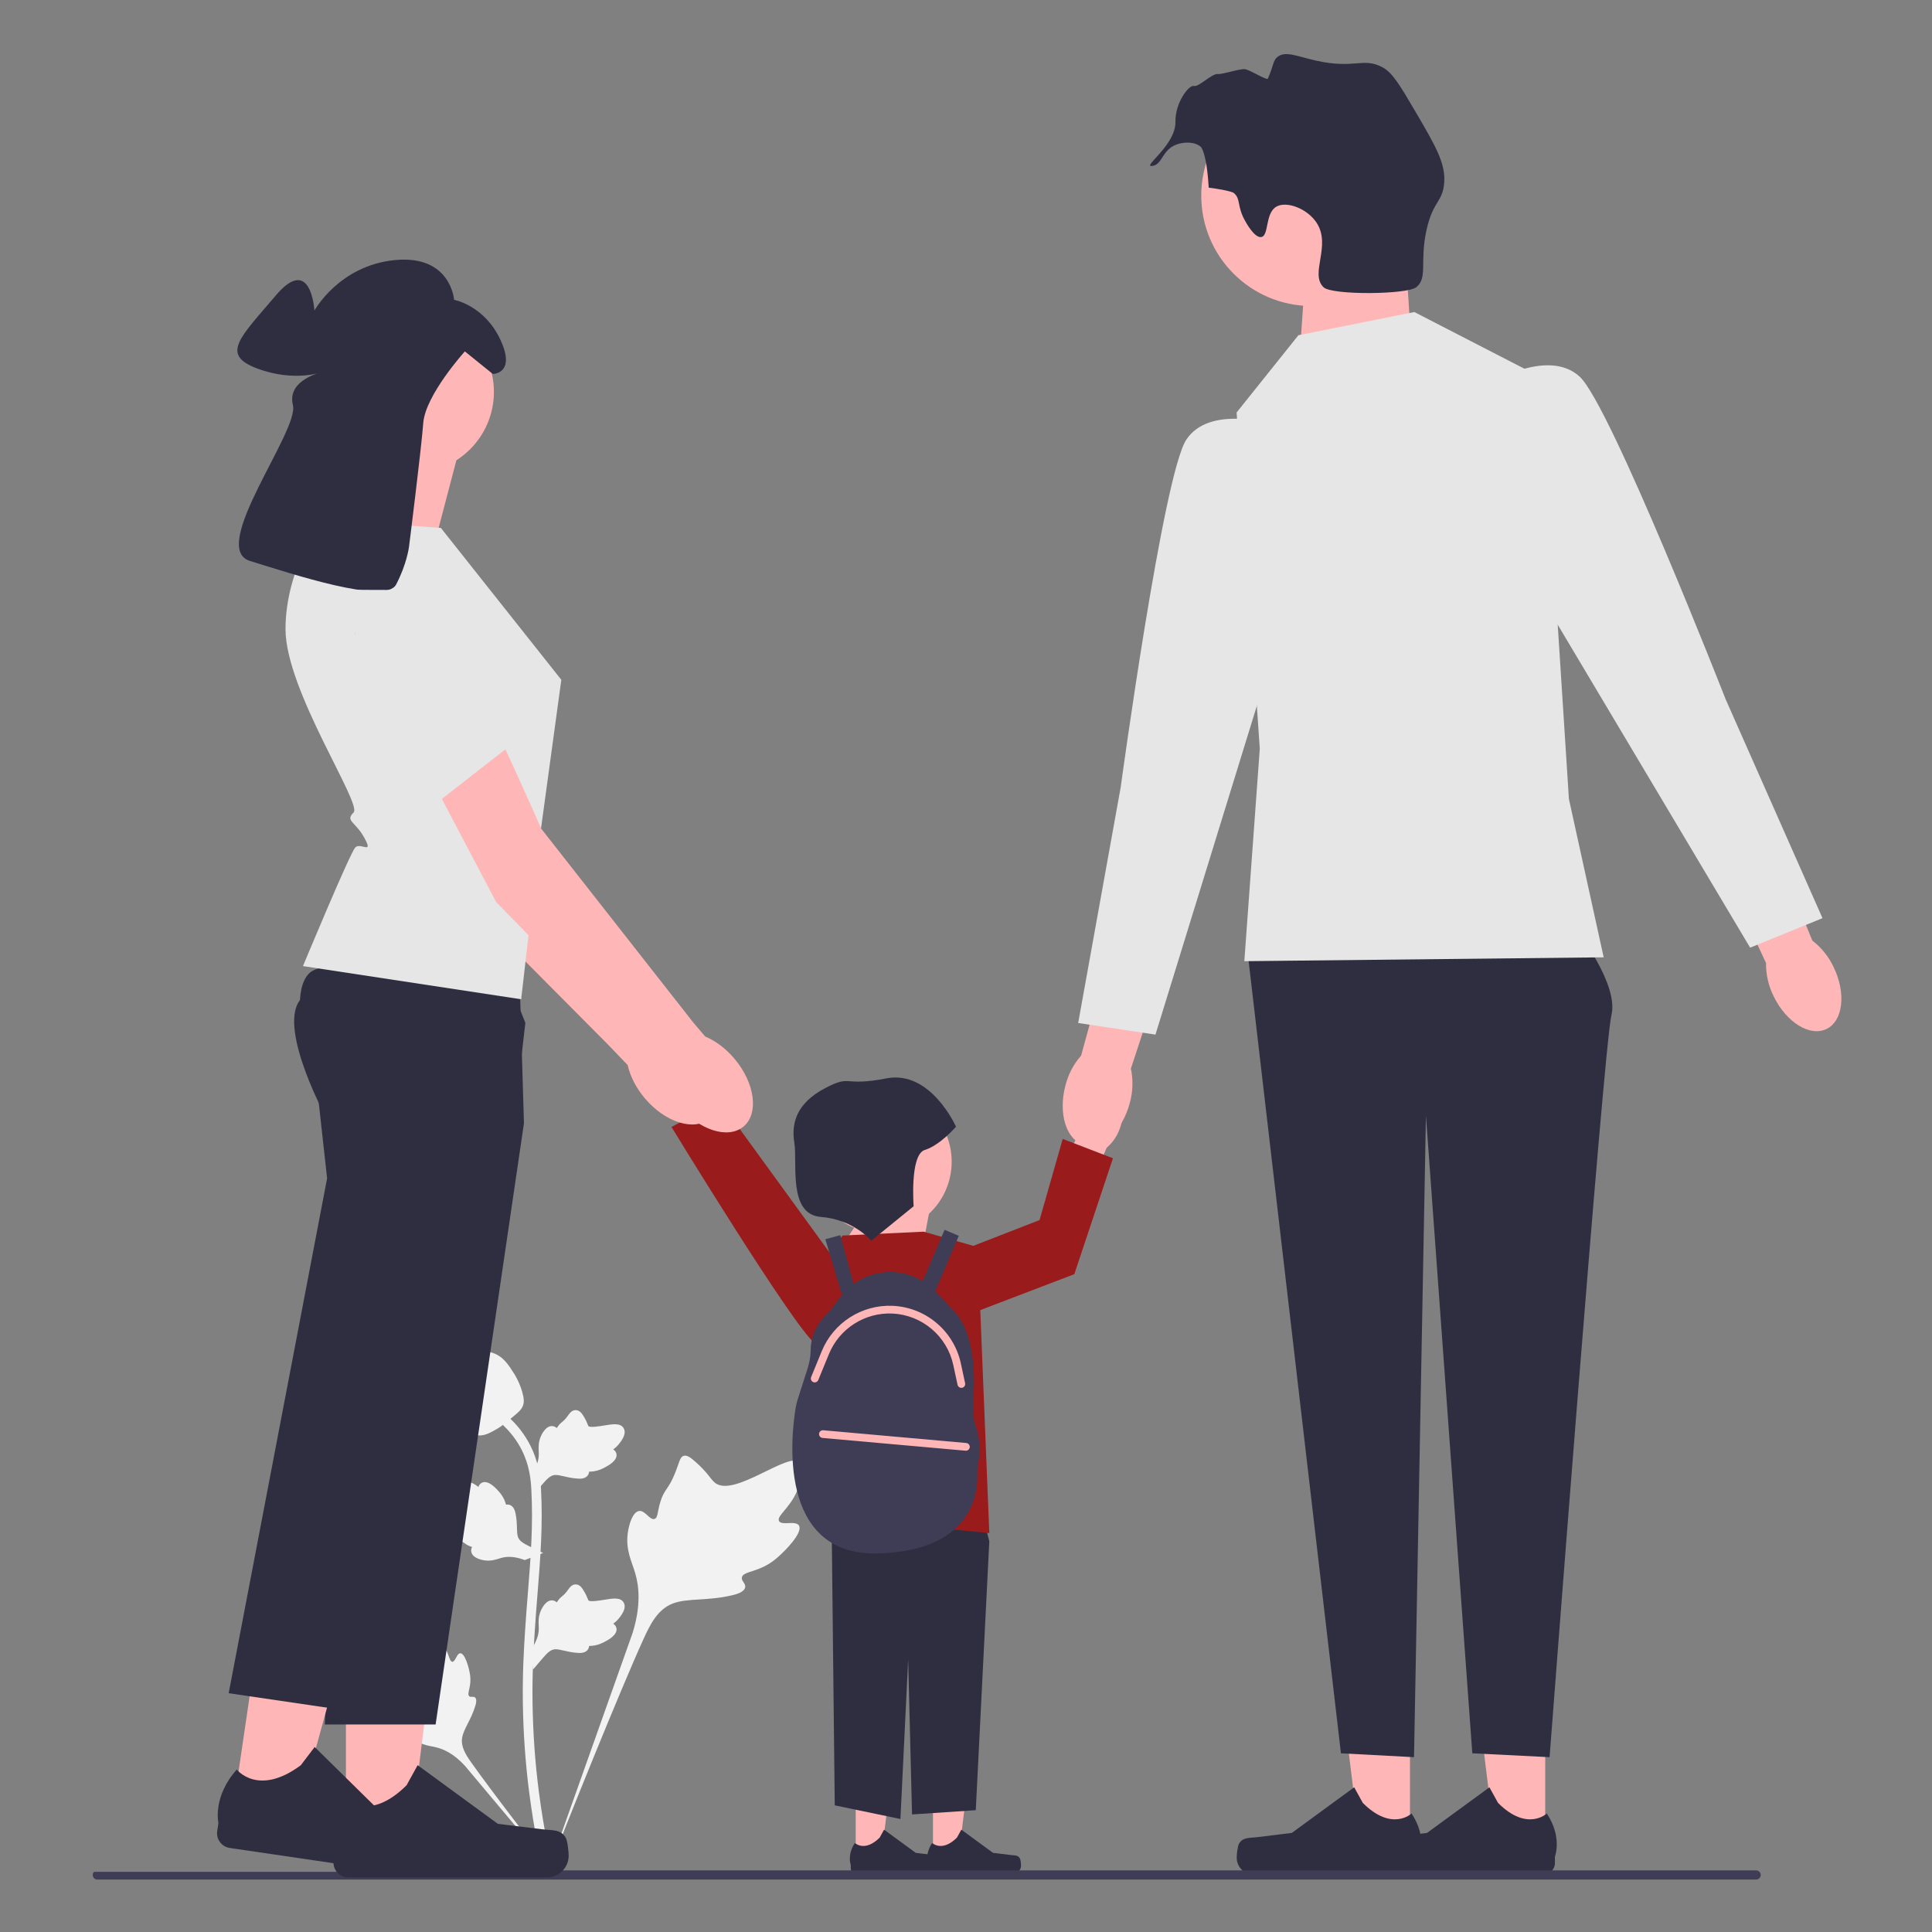 <?xml version="1.0" encoding="UTF-8"?> <svg xmlns="http://www.w3.org/2000/svg" xmlns:xlink="http://www.w3.org/1999/xlink" width="500px" height="500px" viewBox="0 0 500 500" version="1.1"><rect x="0" y="0" width="500" height="500" fill="#808080" stroke="none"/><title>Families</title><g id="Families" stroke="none" stroke-width="1" fill="none" fill-rule="evenodd"><g id="undraw_family_6gj8" transform="translate(24, 14)" fill-rule="nonzero"><g id="Group" transform="translate(77.642, 335.676)" fill="#F2F2F2"><path d="M105.133,45.147 C104.288,43.724 100.636,45.248 99.964,43.956 C99.295,42.668 102.689,40.707 104.628,36.226 C104.977,35.418 107.181,30.326 105.55,28.754 C102.458,25.776 88.31,38.067 83.359,34.045 C82.272,33.162 81.513,31.4 78.224,28.539 C76.916,27.401 76.125,26.887 75.36,27.078 C74.273,27.349 74.187,28.803 73.022,31.662 C71.275,35.949 70.242,35.691 69.224,39.111 C68.468,41.65 68.641,43.127 67.752,43.414 C66.494,43.821 65.335,41.128 63.741,41.369 C62.114,41.615 61.13,44.751 60.819,47.099 C60.236,51.505 61.854,54.413 62.751,57.47 C63.726,60.792 64.304,65.845 62.053,72.997 L39.776,135.763 C44.694,122.884 58.935,87.578 64.918,74.458 C66.646,70.671 68.553,66.829 72.469,65.313 C76.24,63.853 81.418,64.725 88.02,63.134 C88.791,62.949 90.93,62.404 91.199,61.146 C91.422,60.105 90.164,59.525 90.357,58.55 C90.616,57.243 93.091,57.227 96.132,55.719 C98.277,54.656 99.613,53.391 100.762,52.304 C101.108,51.976 106.257,47.042 105.133,45.147 L105.133,45.147 L105.133,45.147 Z" id="Path"></path><path d="M17.488,78.19 C16.545,78.194 16.239,80.426 15.412,80.383 C14.587,80.34 14.603,78.108 12.963,75.864 C12.668,75.459 10.804,72.908 9.562,73.255 C7.208,73.914 9.159,84.404 5.756,85.673 C5.009,85.952 3.925,85.816 1.572,86.605 C0.636,86.918 0.156,87.158 0.029,87.589 C-0.152,88.201 0.537,88.663 1.604,90.059 C3.204,92.154 2.779,92.586 4.164,94.072 C5.192,95.176 5.967,95.517 5.851,96.037 C5.688,96.772 4.032,96.563 3.69,97.415 C3.342,98.285 4.597,99.672 5.66,100.502 C7.654,102.06 9.548,102.105 11.307,102.547 C13.219,103.027 15.866,104.201 18.727,107.369 L43.105,136.413 C38.203,130.283 24.983,113.107 20.27,106.384 C18.91,104.444 17.575,102.399 17.961,100.04 C18.332,97.768 20.254,95.478 21.378,91.779 C21.509,91.347 21.859,90.14 21.32,89.645 C20.873,89.235 20.225,89.685 19.803,89.309 C19.236,88.805 19.942,87.585 20.079,85.658 C20.176,84.298 19.941,83.278 19.739,82.4 C19.678,82.136 18.742,78.185 17.488,78.19 L17.488,78.19 L17.488,78.19 Z" id="Path"></path><path d="M36.287,82.41 L35.719,77.342 L35.979,76.958 C37.179,75.181 37.791,73.446 37.798,71.799 C37.799,71.537 37.787,71.275 37.775,71.008 C37.726,69.951 37.665,68.637 38.35,67.105 C38.734,66.251 39.814,64.274 41.436,64.518 C41.873,64.58 42.203,64.78 42.454,65.015 C42.491,64.956 42.529,64.898 42.569,64.834 C43.074,64.063 43.475,63.733 43.86,63.415 C44.156,63.17 44.462,62.918 44.942,62.321 C45.152,62.059 45.316,61.829 45.454,61.636 C45.874,61.051 46.422,60.353 47.389,60.365 C48.422,60.414 48.962,61.269 49.321,61.834 C49.961,62.842 50.251,63.569 50.443,64.051 C50.513,64.227 50.592,64.425 50.633,64.487 C50.965,64.976 53.671,64.518 54.69,64.352 C56.98,63.97 58.961,63.64 59.777,65.084 C60.362,66.116 59.927,67.482 58.447,69.251 C57.985,69.802 57.495,70.22 57.059,70.548 C57.42,70.764 57.743,71.094 57.874,71.613 L57.874,71.613 C58.182,72.841 57.126,74.072 54.737,75.276 C54.143,75.577 53.344,75.979 52.225,76.172 C51.697,76.263 51.222,76.285 50.816,76.297 C50.808,76.532 50.753,76.786 50.609,77.048 C50.19,77.819 49.316,78.186 47.999,78.098 C46.551,78.022 45.358,77.746 44.305,77.503 C43.387,77.293 42.595,77.114 41.973,77.156 C40.821,77.249 39.932,78.171 38.89,79.368 L36.287,82.41 L36.287,82.41 L36.287,82.41 Z" id="Path"></path><path d="M38.921,52.234 L34.162,54.069 L33.725,53.915 C31.702,53.205 29.868,53.053 28.273,53.464 C28.02,53.529 27.77,53.607 27.515,53.687 C26.505,54.002 25.249,54.395 23.593,54.121 C22.67,53.966 20.483,53.423 20.308,51.792 C20.257,51.354 20.367,50.983 20.531,50.681 C20.465,50.66 20.398,50.639 20.326,50.616 C19.453,50.322 19.031,50.019 18.626,49.727 C18.314,49.503 17.993,49.271 17.293,48.958 C16.987,48.821 16.723,48.721 16.501,48.636 C15.828,48.378 15.015,48.025 14.781,47.087 C14.567,46.076 15.256,45.336 15.712,44.846 C16.525,43.971 17.154,43.506 17.572,43.198 C17.724,43.086 17.896,42.958 17.945,42.904 C18.334,42.458 17.205,39.957 16.786,39.013 C15.836,36.896 15.014,35.063 16.203,33.908 C17.054,33.08 18.485,33.154 20.572,34.137 C21.221,34.444 21.751,34.812 22.178,35.15 C22.295,34.746 22.533,34.35 23.001,34.092 L23.001,34.092 C24.112,33.482 25.57,34.191 27.341,36.197 C27.783,36.695 28.373,37.366 28.844,38.4 C29.066,38.887 29.208,39.341 29.322,39.731 C29.552,39.679 29.812,39.668 30.102,39.74 C30.954,39.951 31.53,40.703 31.779,41.999 C32.073,43.419 32.108,44.643 32.141,45.723 C32.17,46.665 32.198,47.476 32.396,48.067 C32.779,49.158 33.896,49.783 35.318,50.488 L38.921,52.234 L38.921,52.234 L38.921,52.234 Z" id="Path"></path><path d="M36.287,37.303 L35.719,32.235 L35.979,31.851 C37.179,30.074 37.791,28.339 37.798,26.692 C37.799,26.43 37.787,26.168 37.775,25.902 C37.726,24.844 37.665,23.53 38.35,21.998 C38.734,21.144 39.814,19.167 41.436,19.412 C41.873,19.473 42.203,19.673 42.454,19.908 C42.491,19.85 42.529,19.791 42.569,19.727 C43.074,18.956 43.475,18.626 43.86,18.308 C44.156,18.063 44.462,17.811 44.942,17.214 C45.152,16.952 45.316,16.722 45.454,16.529 C45.874,15.944 46.422,15.246 47.389,15.258 C48.422,15.308 48.962,16.162 49.321,16.727 C49.961,17.735 50.251,18.462 50.443,18.944 C50.513,19.12 50.592,19.319 50.633,19.38 C50.965,19.869 53.671,19.411 54.69,19.245 C56.98,18.863 58.961,18.533 59.777,19.977 C60.362,21.01 59.927,22.375 58.447,24.144 C57.985,24.695 57.495,25.113 57.059,25.441 C57.42,25.657 57.743,25.987 57.874,26.506 L57.874,26.506 C58.182,27.734 57.126,28.965 54.737,30.169 C54.143,30.47 53.344,30.872 52.225,31.065 C51.697,31.156 51.222,31.178 50.816,31.19 C50.808,31.425 50.753,31.679 50.609,31.941 C50.19,32.712 49.316,33.079 47.999,32.991 C46.551,32.915 45.358,32.639 44.305,32.396 C43.387,32.186 42.595,32.007 41.973,32.049 C40.821,32.142 39.932,33.065 38.89,34.261 L36.287,37.303 L36.287,37.303 L36.287,37.303 Z" id="Path"></path><path d="M41.473,135.681 L40.411,135.015 L40.154,133.789 L40.411,135.015 L39.172,135.157 C39.153,135.042 39.086,134.778 38.984,134.364 C38.43,132.098 36.74,125.202 35.33,114.341 C34.346,106.76 33.79,98.965 33.675,91.171 C33.56,83.364 33.929,77.454 34.225,72.704 C34.449,69.122 34.721,65.71 34.988,62.387 C35.697,53.508 36.367,45.122 35.869,35.837 C35.759,33.764 35.527,29.45 33.007,24.859 C31.544,22.196 29.53,19.832 27.02,17.836 L28.581,15.873 C31.352,18.08 33.58,20.699 35.204,23.655 C37.999,28.745 38.251,33.446 38.372,35.705 C38.879,45.154 38.202,53.621 37.485,62.585 C37.221,65.896 36.949,69.293 36.726,72.861 C36.433,77.567 36.067,83.426 36.181,91.132 C36.293,98.833 36.844,106.532 37.814,114.018 C39.207,124.742 40.872,131.535 41.419,133.767 C41.71,134.959 41.771,135.209 41.473,135.681 L41.473,135.681 L41.473,135.681 Z" id="Path"></path><path d="M22.424,21.817 C22.321,21.817 22.217,21.815 22.112,21.807 C19.978,21.692 18.002,20.415 16.237,18.012 C15.41,16.881 14.987,15.591 14.142,13.019 C14.011,12.623 13.375,10.611 12.988,7.844 C12.735,6.035 12.767,5.279 13.126,4.611 C13.523,3.867 14.167,3.348 14.891,2.998 C14.859,2.758 14.885,2.511 14.989,2.259 C15.416,1.214 16.552,1.351 17.166,1.417 C17.477,1.456 17.865,1.508 18.283,1.486 C18.941,1.454 19.295,1.258 19.831,0.964 C20.344,0.683 20.981,0.333 21.927,0.14 C23.792,-0.249 25.354,0.279 25.869,0.453 C28.58,1.356 29.916,3.463 31.462,5.903 C31.771,6.392 32.829,8.174 33.528,10.616 C34.032,12.378 33.961,13.161 33.809,13.744 C33.501,14.94 32.773,15.626 30.924,17.138 C28.993,18.721 28.024,19.514 27.192,19.996 C25.255,21.115 24.039,21.817 22.424,21.817 L22.424,21.817 L22.424,21.817 Z" id="Path"></path></g><g id="Group" transform="translate(215.933, 441.755)"><polygon id="Path" fill="#FFB6B6" points="1.518 25.313 8.081 25.312 11.202 0 1.517 0.001"></polygon><path d="M24.002,25.164 L24.002,25.164 C24.206,25.508 24.314,26.619 24.314,27.019 L24.314,27.019 C24.314,28.249 23.317,29.247 22.087,29.247 L1.764,29.247 C0.924,29.247 0.244,28.566 0.244,27.727 L0.244,26.881 C0.244,26.881 -0.761,24.338 1.309,21.204 C1.309,21.204 3.881,23.658 7.725,19.814 L8.859,17.76 L17.064,23.761 L21.613,24.321 C22.608,24.444 23.49,24.302 24.002,25.164 L24.002,25.164 L24.002,25.164 Z" id="Path" fill="#2F2E41"></path></g><g id="Group" transform="translate(195.933, 441.755)"><polygon id="Path" fill="#FFB6B6" points="1.518 25.313 8.081 25.312 11.202 0 1.517 0.001"></polygon><path d="M24.002,25.164 L24.002,25.164 C24.206,25.508 24.314,26.619 24.314,27.019 L24.314,27.019 C24.314,28.249 23.317,29.247 22.087,29.247 L1.764,29.247 C0.924,29.247 0.244,28.566 0.244,27.727 L0.244,26.881 C0.244,26.881 -0.761,24.338 1.309,21.204 C1.309,21.204 3.881,23.658 7.725,19.814 L8.859,17.76 L17.064,23.761 L21.613,24.321 C22.608,24.444 23.49,24.302 24.002,25.164 L24.002,25.164 L24.002,25.164 Z" id="Path" fill="#2F2E41"></path></g><polygon id="Path" fill="#2F2E41" points="225.032 357.755 232.032 384.862 228.532 454.472 212.032 455.576 211.032 415.505 209.032 456.755 192.032 453.219 191.032 362.469"></polygon><g id="Group" transform="translate(146.572, 261.455)"><path d="M10.697,5.033 C8.438,1.069 4.562,-0.978 2.04,0.46 C-0.482,1.897 -0.695,6.275 1.565,10.24 C2.446,11.836 3.696,13.198 5.212,14.211 L14.993,30.883 L22.719,26.126 L12.256,10.196 C12.156,8.375 11.621,6.604 10.697,5.033 L10.697,5.033 Z" id="uuid-f560b4a3-9a95-4199-88c1-6c6c96ee74ab-207" fill="#FFB6B6"></path><path d="M55.151,63.888 C55.151,63.888 45.88,76.666 40.21,72.1 C34.539,67.534 3.212,16.206 3.212,16.206 L15.644,9.542 L55.151,63.888 L55.151,63.888 Z" id="Path" fill="#991B1B"></path></g><polygon id="Path" fill="#FFB6B6" points="193.032 309.755 205.032 291.755 217.032 296.755 214.032 312.755"></polygon><polygon id="Path" fill="#991B1B" points="194.032 305.755 215.032 304.755 229.032 308.755 232.032 382.755 190.032 378.755 190.032 339.731 184.032 319.755"></polygon><path d="M228.69,355.671 C227.952,353.519 227.658,351.247 227.848,348.979 C228.385,342.581 228.487,330.045 221.965,324.382 L218.282,320.391 C218.205,320.308 218.119,320.237 218.041,320.156 L224.135,305.831 L220.454,304.265 L214.797,317.562 C212.288,316.035 209.394,315.189 206.401,315.189 C202.943,315.189 199.638,316.317 196.908,318.302 L193.458,305.663 L189.598,306.716 L193.912,321.131 C193.755,321.322 193.584,321.498 193.435,321.697 L191.328,324.526 C190.815,325.214 190.248,325.854 189.635,326.455 C188.341,327.722 185.817,330.798 185.793,335.534 C185.785,337.153 185.452,338.755 184.958,340.298 L182.453,348.126 C182.218,348.861 182.033,349.609 181.908,350.37 C180.804,357.074 176.981,388.653 203.109,388.021 C227.466,387.432 229.069,372.601 228.927,367.675 C228.896,366.606 228.992,365.546 229.192,364.495 C229.557,362.568 229.886,359.159 228.69,355.671 L228.69,355.671 Z" id="Path" fill="#3F3D56"></path><polygon id="Path" fill="#FFB6B6" points="338.723 36.017 341.001 71.183 312.36 77.755 314.355 49.321"></polygon><g id="Group" transform="translate(296.058, 413.611)"><polygon id="Path" fill="#FFB6B6" points="44.845 49.797 31.935 49.796 25.794 0 44.848 0.001"></polygon><path d="M0.614,49.504 L0.614,49.504 C0.212,50.181 0,52.366 0,53.154 L0,53.154 C0,55.574 1.962,57.535 4.382,57.535 L44.362,57.535 C46.013,57.535 47.351,56.197 47.351,54.546 L47.351,52.882 C47.351,52.882 49.329,47.879 45.257,41.713 C45.257,41.713 40.196,46.541 32.634,38.979 L30.404,34.939 L14.262,46.745 L5.314,47.846 C3.357,48.087 1.621,47.809 0.614,49.504 L0.614,49.504 L0.614,49.504 Z" id="Path" fill="#2F2E41"></path></g><g id="Group" transform="translate(331.058, 413.611)"><polygon id="Path" fill="#FFB6B6" points="44.845 49.797 31.935 49.796 25.794 0 44.848 0.001"></polygon><path d="M0.614,49.504 L0.614,49.504 C0.212,50.181 0,52.366 0,53.154 L0,53.154 C0,55.574 1.962,57.535 4.382,57.535 L44.362,57.535 C46.013,57.535 47.351,56.197 47.351,54.546 L47.351,52.882 C47.351,52.882 49.329,47.879 45.257,41.713 C45.257,41.713 40.196,46.541 32.634,38.979 L30.404,34.939 L14.262,46.745 L5.314,47.846 C3.357,48.087 1.621,47.809 0.614,49.504 L0.614,49.504 L0.614,49.504 Z" id="Path" fill="#2F2E41"></path></g><path d="M384.032,226.755 C384.032,226.755 395.032,240.755 393.032,248.755 C391.032,256.755 377.032,440.755 377.032,440.755 L357.032,439.755 L345.032,274.755 L341.946,440.755 L323.032,439.755 L299.032,233.755 L384.032,226.755 Z" id="Path" fill="#2F2E41"></path><path d="M268.405,271.394 C266.514,278.642 261.241,283.541 256.629,282.337 C252.016,281.133 249.811,274.282 251.704,267.031 C252.42,264.125 253.822,261.432 255.793,259.178 L264.193,228.569 L278.473,232.817 L268.676,262.541 C269.294,265.471 269.201,268.507 268.405,271.394 Z" id="uuid-35c49308-43d3-4982-a82f-2c4b488719d7-208" fill="#FFB6B6"></path><circle id="Oval" fill="#FFB6B6" cx="315.458" cy="36.626" r="28.574"></circle><polygon id="Path" fill="#E6E6E6" points="312.032 72.755 342.032 66.755 375.032 83.755 382.032 192.755 391.032 233.755 298.032 234.755 302.032 179.755 296.032 92.755"></polygon><path d="M305.032,95.755 C305.032,95.755 289.032,90.755 283.032,99.755 C277.032,108.755 266.032,189.755 266.032,189.755 L255.032,250.755 L275.032,253.755 L308.032,146.755 L305.032,95.755 Z" id="Path" fill="#E6E6E6"></path><g id="Group" transform="translate(362.508, 80.537)"><path d="M88.057,155.798 C91.317,162.542 90.48,169.691 86.188,171.765 C81.896,173.839 75.775,170.053 72.514,163.306 C71.175,160.629 70.496,157.67 70.535,154.677 L57.083,125.927 L70.709,119.902 L82.523,148.884 C84.894,150.714 86.791,153.085 88.057,155.798 L88.057,155.798 Z" id="uuid-bde1eca8-243b-424d-9fdc-27c2181c111a-209" fill="#FFB6B6"></path><path d="M0,4.254 C0,4.254 14.369,-4.379 22.323,2.952 C30.276,10.282 60.074,86.401 60.074,86.401 L85.153,143.085 L66.425,150.718 L9.115,54.523 L0,4.254 L0,4.254 Z" id="Path" fill="#E6E6E6"></path></g><path d="M431.67,471.239 C431.67,471.899 431.14,472.429 430.48,472.429 L1.19,472.429 C0.53,472.429 0,471.899 0,471.239 C0,470.919 0.12,470.639 0.32,470.429 L90.04,470.429 C91.95,470.429 93.82,470.299 95.66,470.049 L430.48,470.049 C431.14,470.049 431.67,470.579 431.67,471.239 Z" id="Path" fill="#3F3D56"></path><path d="M255.902,274.545 C257.687,270.347 261.3,267.865 263.971,269.001 C266.643,270.137 267.361,274.461 265.575,278.66 C264.885,280.347 263.801,281.845 262.413,283.027 L254.627,300.719 L246.402,296.889 L254.951,279.854 C254.84,278.034 255.166,276.213 255.902,274.545 L255.902,274.545 Z" id="uuid-76bcf24f-af63-48e1-b762-2a44b8a9d8fc-210" fill="#FFB6B6"></path><circle id="Oval" fill="#FFB6B6" cx="203.899" cy="286.652" r="18.393"></circle><polygon id="Path" fill="#991B1B" points="227.032 308.755 245.032 301.755 251.032 280.755 264.032 285.755 254.032 315.755 227.032 326.07"></polygon><path d="M201.48,307.103 L212.45,298.177 C212.45,298.177 211.412,284.801 215.355,283.598 C219.299,282.395 223.411,277.59 223.411,277.59 C223.411,277.59 216.884,262.846 205.395,265.083 C193.907,267.32 196.528,263.917 189.448,267.667 C182.368,271.416 180.708,276.419 181.569,281.735 C182.43,287.051 179.866,300.258 188.442,300.938 C197.017,301.618 201.48,307.103 201.48,307.103 L201.48,307.103 Z" id="Path" fill="#2F2E41"></path><path d="M298.152,43.023 C296.066,39.22 297.149,37.405 295.268,35.918 C295.268,35.918 294.511,35.32 288.811,34.558 L288.811,34.558 C288.267,25.233 286.756,23.987 286.756,23.986 C285.016,22.55 282.246,22.75 280.481,23.403 C276.748,24.783 276.877,28.418 274.398,28.914 C270.974,29.598 280.31,23.744 280.201,17.551 C280.112,12.499 283.73,7.889 284.99,8.248 C286.24,8.605 289.591,4.966 291.228,5.157 C292.346,5.288 297.086,3.663 298.306,3.917 C299.638,4.194 303.891,6.865 304.118,6.35 C305.697,2.776 305.401,1.726 306.575,0.761 C308.656,-0.948 311.713,0.602 316.616,1.695 C326.703,3.944 328.753,0.722 333.799,3.42 C336.348,4.783 338.31,8.066 342.129,14.576 C347.471,23.68 350.142,28.232 349.759,33.262 C349.369,38.391 346.912,37.868 345.215,45.372 C343.325,53.726 345.597,57.796 342.559,60.316 C340.211,62.264 320.743,62.414 318.566,60.366 C314.838,56.86 320.665,49.582 316.707,43.609 C314.277,39.943 308.959,37.973 306.33,39.479 C303.358,41.183 304.458,46.967 302.434,47.346 C300.7,47.67 298.515,43.685 298.152,43.023 L298.152,43.023 Z" id="Path" fill="#2F2E41"></path><g id="Group" transform="translate(32.173, 53.189)"><g transform="translate(25.767, 87.3)" id="Path"><path d="M101.721,134.992 C105.701,131.63 104.644,123.833 99.36,117.578 C97.047,114.84 94.307,112.852 91.624,111.763 L88.54,108.204 L48.713,58.302 C48.713,58.302 26.658,8.66 20.147,3.297 C13.637,-2.066 5.977,0.727 5.977,0.727 L0,8.121 L37.243,77.433 L75.359,115.792 L80.505,121.157 C81.13,123.984 82.633,127.017 84.946,129.755 C90.23,136.01 97.74,138.355 101.721,134.992 Z" fill="#FFB6B6"></path><polygon fill="#E6E6E6" points="26.542 12.527 36.523 27.165 50.851 48.37 25.106 57.276 2.375 18.272"></polygon></g><path d="M62.442,50.012 L55.214,77.57 L27.655,72.149 C27.655,72.149 38.498,52.271 35.787,43.235 L62.442,50.012 L62.442,50.012 Z" id="Path" fill="#FFB6B6"></path><g transform="translate(29.511, 344.725)" id="Path"><polygon fill="#FFB6B6" points="3.839 64.014 20.435 64.012 28.329 0 3.836 0.002"></polygon><path d="M60.698,63.637 L60.698,63.637 C61.214,64.508 61.487,67.316 61.487,68.328 L61.487,68.328 C61.487,71.439 58.965,73.961 55.854,73.961 L4.46,73.961 C2.338,73.961 0.617,72.241 0.617,70.118 L0.617,67.979 C0.617,67.979 -1.925,61.548 3.309,53.621 C3.309,53.621 9.815,59.828 19.536,50.107 L22.403,44.913 L43.154,60.09 L54.656,61.505 C57.172,61.815 59.403,61.457 60.697,63.637 L60.698,63.637 L60.698,63.637 Z" fill="#2F2E41"></path></g><path d="M79.431,223.486 L56.563,379.1 L27.872,379.1 L31.687,290.272 L33.695,243.566 L27.872,221.333 C27.872,221.333 25.217,216.392 22.98,210.401 C20.459,203.641 18.468,195.537 21.424,191.694 C22.512,190.278 25.339,189.229 29.182,188.448 C31.53,187.968 34.263,187.595 37.214,187.305 C54.181,185.626 78.315,186.674 78.315,186.674 L78.929,206.921 L79.269,218.227 L79.431,223.486 L79.431,223.486 Z" id="Path" fill="#2F2E41"></path><g transform="translate(0, 337.797)" id="Path"><polygon fill="#FFB6B6" points="4.117 63.332 20.536 65.744 37.658 3.561 13.425 0"></polygon><path d="M60.425,71.23 L60.425,71.23 C60.81,72.166 60.671,74.984 60.524,75.986 L60.524,75.986 C60.072,79.063 57.21,81.192 54.132,80.739 L3.284,73.263 C1.185,72.955 -0.267,71.002 0.041,68.903 L0.353,66.786 C0.353,66.786 -1.227,60.053 5.104,52.973 C5.104,52.973 10.638,60.06 21.67,51.856 L25.261,47.135 L43.584,65.168 L54.758,68.242 C57.202,68.914 59.462,68.885 60.425,71.23 L60.425,71.23 L60.425,71.23 Z" fill="#2F2E41"></path></g><path d="M79.791,197.534 L76.654,224.546 L59.549,281.468 L31.391,375.181 L3.008,371.01 L28.481,237.764 L25.959,214.916 C25.959,214.916 25.137,212.645 24.196,209.32 C22.327,202.742 19.983,192.03 22.562,186.566 C22.91,185.823 23.347,185.179 23.888,184.657 C24.902,183.673 26.964,183.076 29.726,182.759 C41.27,181.454 65.046,185.186 75.625,187.018 L79.791,197.534 L79.791,197.534 Z" id="Path" fill="#2F2E41"></path><path d="M57.924,69.438 L89.097,108.743 L83.501,149.722 L78.706,191.419 L22.234,182.835 C22.234,182.835 34.432,153.469 35.787,152.114 C37.142,150.759 40.547,154.106 38.167,149.722 C35.787,145.337 33.076,145.337 35.335,143.078 C37.594,140.819 17.716,111.454 17.716,95.641 C17.716,79.829 27.203,67.179 27.203,67.179 L57.924,69.438 L57.924,69.438 Z" id="Path" fill="#E6E6E6"></path><circle id="Oval" fill="#FFB6B6" cx="50.651" cy="34.217" r="21"></circle><path d="M49.67,74.367 C49.67,74.367 52.812,49.503 53.368,42.273 C53.925,35.042 64.131,23.753 64.131,23.753 L71.361,29.593 C71.361,29.593 77.48,29.593 73.308,20.694 C69.137,11.795 61.35,10.405 61.35,10.405 C61.35,10.405 60.516,-1.276 46.055,0.115 C31.594,1.505 25.197,13.186 25.197,13.186 C25.197,13.186 24.363,-1.554 15.186,9.292 C6.009,20.138 0.725,24.588 10.458,28.203 C20.192,31.818 27.422,29.037 27.422,29.037 C27.422,29.037 17.967,30.984 19.635,37.658 C21.304,44.332 -2.334,74.645 8.511,77.982 C19.357,81.319 43.552,89.384 46.333,84.1 C49.114,78.817 49.67,74.367 49.67,74.367 L49.67,74.367 Z" id="Path" fill="#2F2E41"></path><path d="M136.234,224.375 C140.243,221.046 139.251,213.241 134.02,206.942 C131.73,204.185 129.007,202.173 126.333,201.062 L123.279,197.477 L83.872,147.243 C83.872,147.243 62.233,97.418 55.768,92.001 C49.302,86.584 41.619,89.312 41.619,89.312 L35.581,96.656 L72.242,166.277 L110.035,204.954 L115.135,210.362 C115.737,213.195 117.214,216.241 119.504,218.998 C124.736,225.297 132.226,227.704 136.234,224.375 L136.234,224.375 Z" id="Path" fill="#FFB6B6"></path><path d="M33.293,85.45 C33.293,85.45 42.94,135.511 53.917,142.891 L75.793,125.834 C75.793,125.834 77.707,125.752 74.144,121.727 C70.581,117.703 71.493,109.061 71.493,109.061 C71.493,109.061 73.097,111.135 69.608,108.256 C66.12,105.376 69.367,85.573 69.367,85.573 L33.293,85.45 L33.293,85.45 Z" id="Path" fill="#E6E6E6"></path></g><path d="M224.793,345.181 C224.332,345.181 223.917,344.86 223.816,344.391 L222.716,339.283 C221.1,331.772 214.61,326.286 206.933,325.943 C199.821,325.624 193.23,329.837 190.529,336.421 L187.77,343.146 C187.561,343.658 186.978,343.901 186.465,343.692 C185.955,343.482 185.711,342.898 185.921,342.387 L188.679,335.662 C191.701,328.299 199.063,323.597 207.023,323.945 C215.607,324.328 222.864,330.462 224.671,338.862 L225.771,343.97 C225.887,344.51 225.544,345.042 225.005,345.158 C224.933,345.173 224.862,345.181 224.793,345.181 L224.793,345.181 Z" id="Path" fill="#FFB6B6"></path><path d="M225.973,361.444 C225.944,361.444 225.914,361.443 225.883,361.44 L188.879,358.141 C188.329,358.091 187.922,357.606 187.971,357.056 C188.021,356.506 188.502,356.102 189.056,356.148 L226.061,359.448 C226.611,359.498 227.017,359.983 226.968,360.533 C226.921,361.053 226.486,361.444 225.973,361.444 L225.973,361.444 Z" id="Path" fill="#FFB6B6"></path></g></g></svg> 
